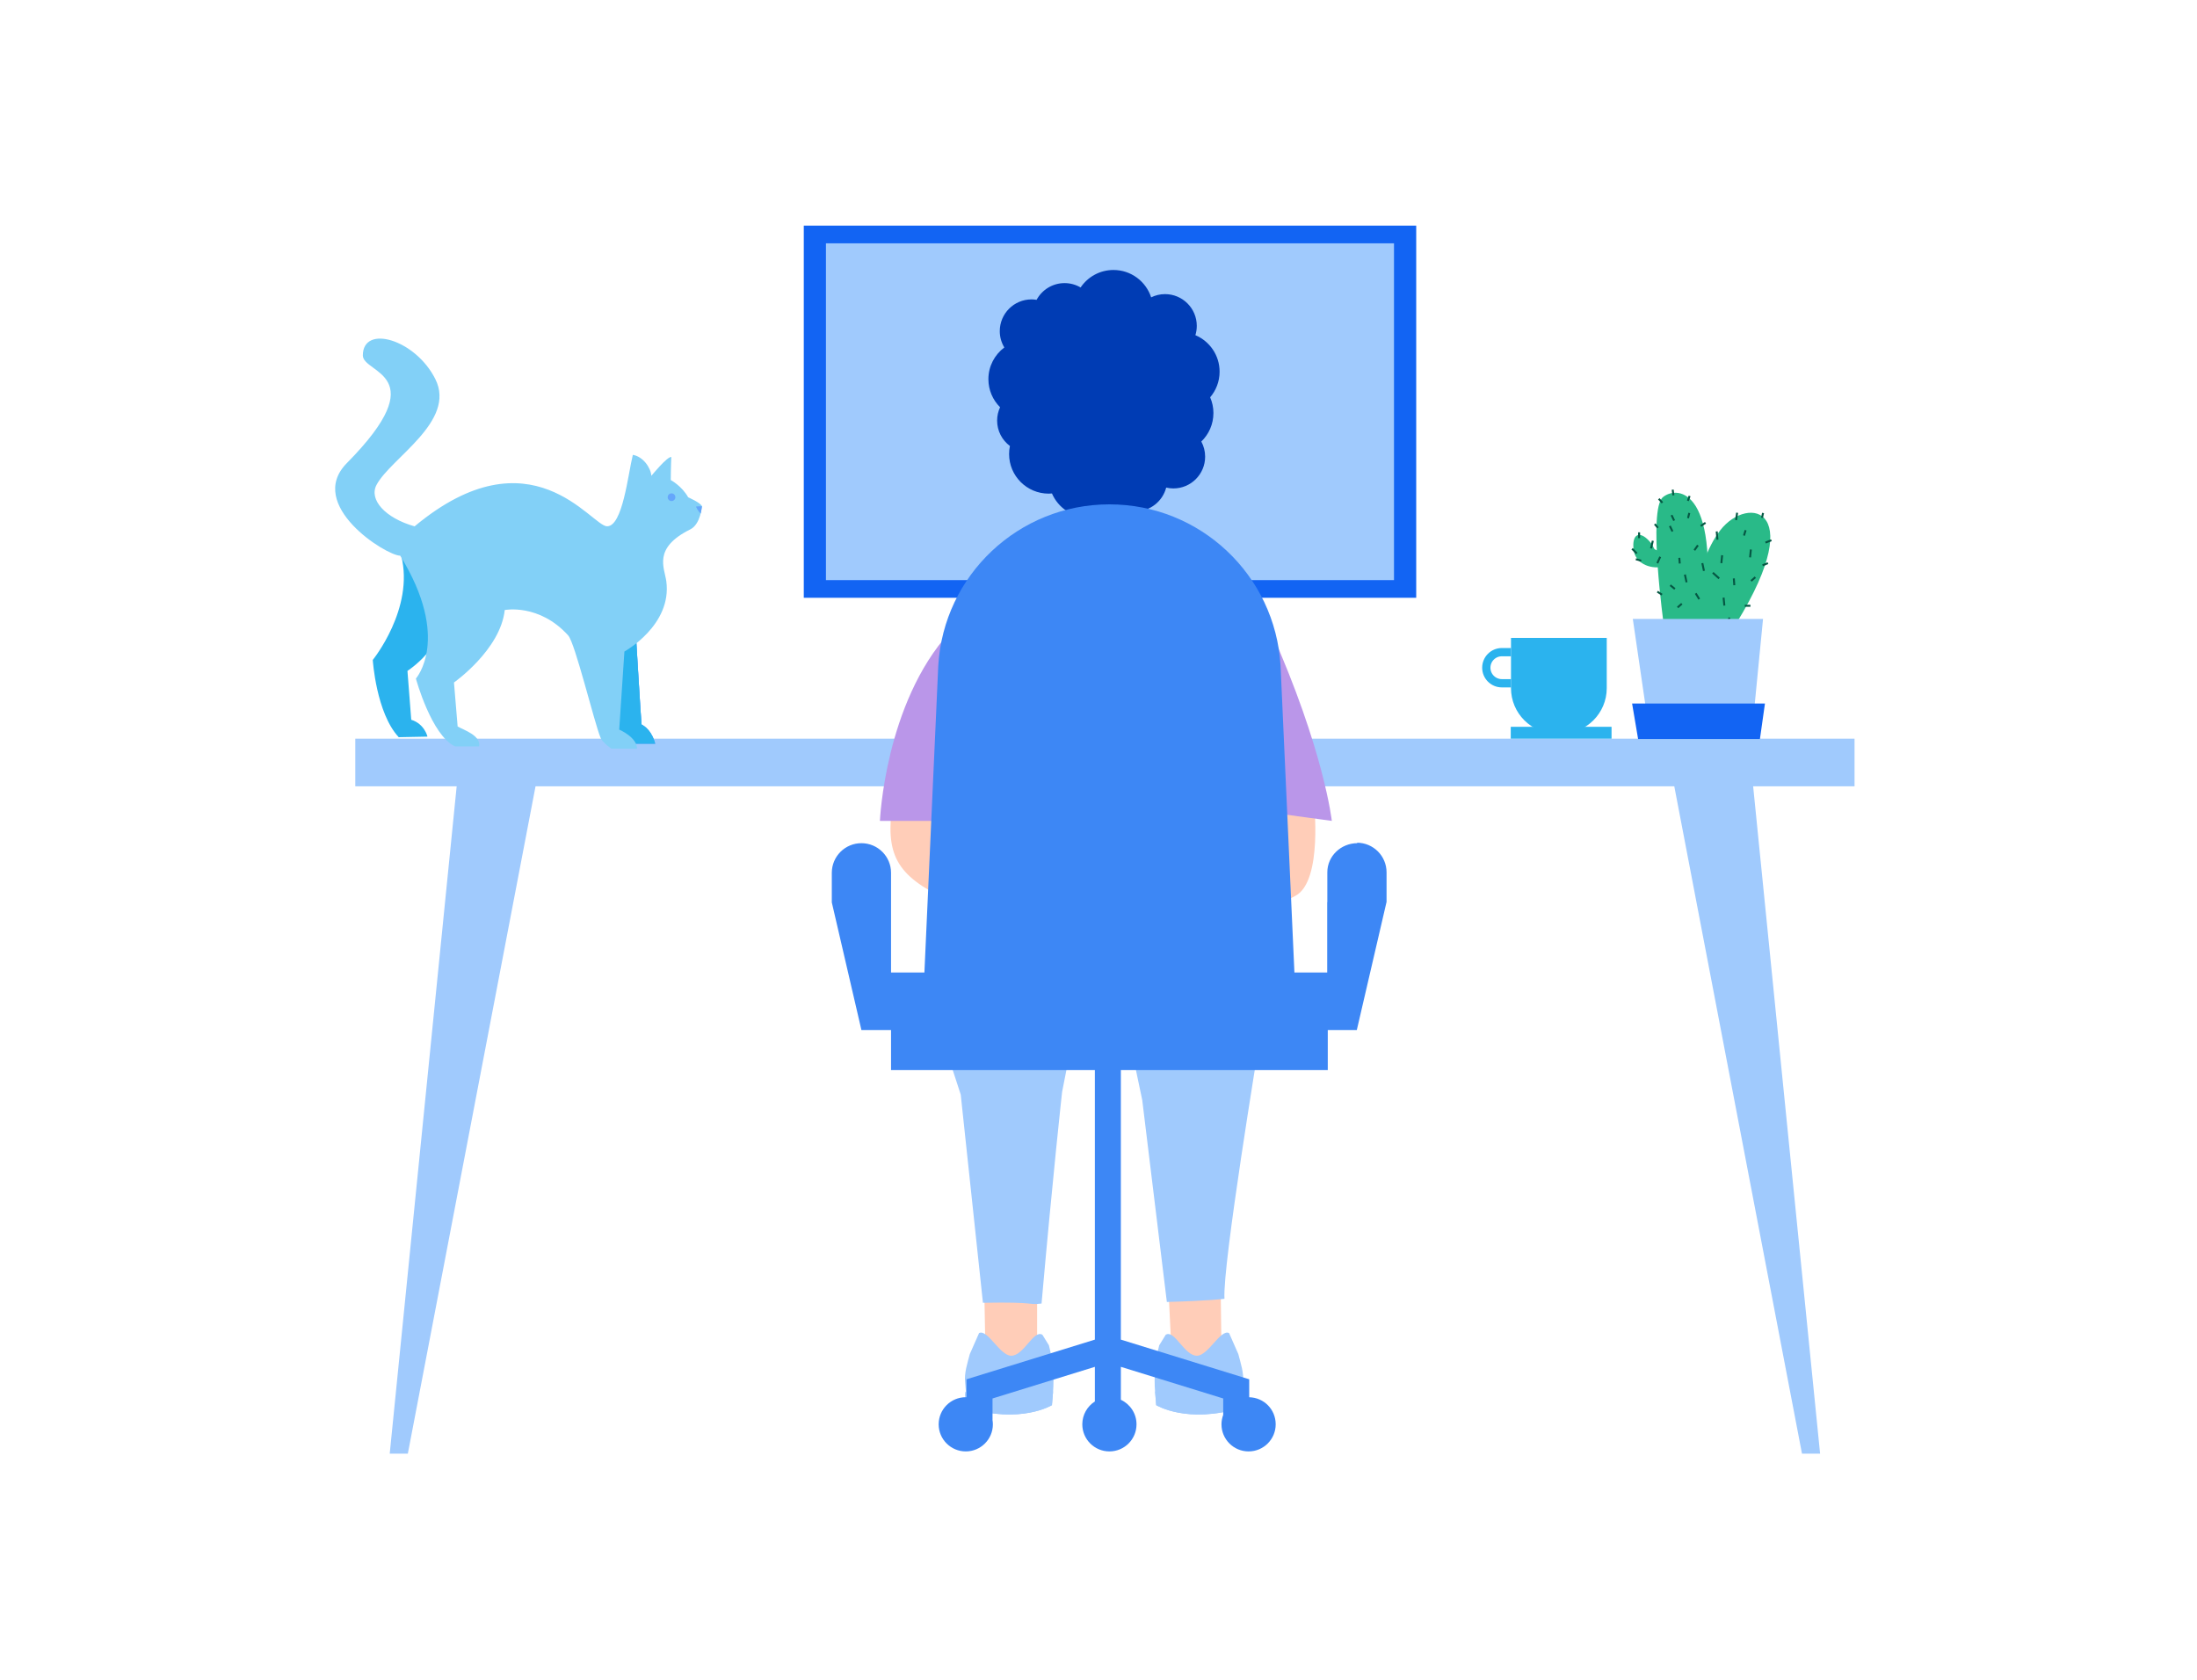 <svg  viewBox="0 0 340 260" fill="none" xmlns="http://www.w3.org/2000/svg">
<path d="M70.786 120.574H83.094L63.115 225.001H60.312L70.786 120.574Z" fill="#A0CAFD"/>
<path d="M271.198 120.574H258.891L278.869 225.001H281.672L271.198 120.574Z" fill="#A0CAFD"/>
<path d="M287.002 114.332H54.984V121.705H287.002V114.332Z" fill="#A0CAFD"/>
<path d="M257.673 85.494C255.169 84.934 256.531 85.121 255.18 83.686C253.693 82.106 252.541 82.662 252.803 85.043C253.066 87.425 255.841 88.241 257.673 87.61" fill="#29BA88"/>
<path d="M257.48 96.711C257.48 96.711 254.996 78.867 257.348 76.951C259.7 75.034 266.557 75.797 263.572 97.781L257.48 96.711Z" fill="#29BA88"/>
<path d="M263.195 81.417L263.938 80.914" stroke="#055743" stroke-width="0.304" stroke-miterlimit="10"/>
<path d="M261.211 77.521L261.477 76.766" stroke="#055743" stroke-width="0.304" stroke-miterlimit="10"/>
<path d="M262.219 85.163L262.763 84.398" stroke="#055743" stroke-width="0.304" stroke-miterlimit="10"/>
<path d="M256.484 87.172L256.928 86.18" stroke="#055743" stroke-width="0.304" stroke-miterlimit="10"/>
<path d="M256.086 81.109L256.573 81.702" stroke="#055743" stroke-width="0.304" stroke-miterlimit="10"/>
<path d="M252.578 84.934L253.305 85.662" stroke="#055743" stroke-width="0.304" stroke-miterlimit="10"/>
<path d="M256.711 77.207L257.267 77.822" stroke="#055743" stroke-width="0.304" stroke-miterlimit="10"/>
<path d="M256.484 91.574L257.201 92.045" stroke="#055743" stroke-width="0.304" stroke-miterlimit="10"/>
<path d="M259.883 86.34L259.953 87.22" stroke="#055743" stroke-width="0.304" stroke-miterlimit="10"/>
<path d="M253.664 82.394V83.299" stroke="#055743" stroke-width="0.304" stroke-miterlimit="10"/>
<path d="M258.422 81.406L258.827 82.256" stroke="#055743" stroke-width="0.304" stroke-miterlimit="10"/>
<path d="M261.425 79.394L261.234 80.201" stroke="#055743" stroke-width="0.304" stroke-miterlimit="10"/>
<path d="M255.786 83.699L255.508 84.885" stroke="#055743" stroke-width="0.304" stroke-miterlimit="10"/>
<path d="M258.859 75.793L258.968 76.667" stroke="#055743" stroke-width="0.304" stroke-miterlimit="10"/>
<path d="M258.484 90.582L259.197 91.157" stroke="#055743" stroke-width="0.304" stroke-miterlimit="10"/>
<path d="M259.617 94.02L260.276 93.445" stroke="#055743" stroke-width="0.304" stroke-miterlimit="10"/>
<path d="M253.987 86.794L253.156 86.551" stroke="#055743" stroke-width="0.304" stroke-miterlimit="10"/>
<path d="M260.75 88.93L261.003 90.129" stroke="#055743" stroke-width="0.304" stroke-miterlimit="10"/>
<path d="M258.68 79.731L259.085 80.58" stroke="#055743" stroke-width="0.304" stroke-miterlimit="10"/>
<path d="M261.805 97.59C261.805 97.59 261.941 87.584 266.238 82.052C270.534 76.523 280.487 78.422 267.595 98.227L261.805 97.59Z" fill="#29BA88"/>
<path d="M272.766 87.495L273.599 87.164" stroke="#055743" stroke-width="0.304" stroke-miterlimit="10"/>
<path d="M273.219 83.982L274.137 83.617" stroke="#055743" stroke-width="0.304" stroke-miterlimit="10"/>
<path d="M269.891 82.895L270.145 82.066" stroke="#055743" stroke-width="0.304" stroke-miterlimit="10"/>
<path d="M268.396 90.58L268.32 89.527" stroke="#055743" stroke-width="0.304" stroke-miterlimit="10"/>
<path d="M270.992 89.917L271.651 89.34" stroke="#055743" stroke-width="0.304" stroke-miterlimit="10"/>
<path d="M268.829 79.363L268.672 80.504" stroke="#055743" stroke-width="0.304" stroke-miterlimit="10"/>
<path d="M272.843 79.398L272.68 80.152" stroke="#055743" stroke-width="0.304" stroke-miterlimit="10"/>
<path d="M270.958 85.051L270.836 86.272" stroke="#055743" stroke-width="0.304" stroke-miterlimit="10"/>
<path d="M267.668 95.602L267.117 96.711" stroke="#055743" stroke-width="0.304" stroke-miterlimit="10"/>
<path d="M270.016 93.762H270.889" stroke="#055743" stroke-width="0.304" stroke-miterlimit="10"/>
<path d="M265.07 88.648L266.05 89.529" stroke="#055743" stroke-width="0.304" stroke-miterlimit="10"/>
<path d="M266.734 92.504L266.856 93.733" stroke="#055743" stroke-width="0.304" stroke-miterlimit="10"/>
<path d="M266.512 85.941L266.391 87.163" stroke="#055743" stroke-width="0.304" stroke-miterlimit="10"/>
<path d="M265.672 82.254L265.786 83.533" stroke="#055743" stroke-width="0.304" stroke-miterlimit="10"/>
<path d="M263.445 87.164L263.698 88.361" stroke="#055743" stroke-width="0.304" stroke-miterlimit="10"/>
<path d="M262.422 91.84L262.971 92.734" stroke="#055743" stroke-width="0.304" stroke-miterlimit="10"/>
<path d="M252.688 95.801L255.173 112.801H271.184L272.841 95.801H252.688Z" fill="#A0CAFD"/>
<path d="M252.578 108.887H273.138L272.362 114.381H253.505L252.578 108.887Z" fill="#1264F3"/>
<path d="M233.836 98.734H248.655V106.508C248.655 110.397 245.499 113.553 241.609 113.553H240.881C236.992 113.553 233.836 110.397 233.836 106.508V98.734Z" fill="#2BB3EE"/>
<path d="M233.833 100.941H232.423C231.093 100.941 230.016 102.019 230.016 103.349C230.016 104.679 231.093 105.756 232.423 105.756H233.833" stroke="#2BB3EE" stroke-width="1.28" stroke-miterlimit="10"/>
<path d="M233.799 114.332H249.398V112.497H233.799V114.332Z" fill="#2BB3EE"/>
<path d="M98.333 97.012C98.333 97.012 99.239 112.115 99.282 112.138C100.979 113.055 101.393 115.113 101.393 115.113H95.663L93.25 103.042L97.775 97.313" fill="#65A6FB"/>
<path d="M98.333 97.012C98.333 97.012 99.239 112.115 99.282 112.138C100.979 113.055 101.393 115.113 101.393 115.113H95.663L93.25 103.042L97.775 97.313" fill="#65A6FB"/>
<path d="M98.333 97.012C98.333 97.012 99.239 112.115 99.282 112.138C100.979 113.055 101.393 115.113 101.393 115.113H95.663L93.25 103.042L97.775 97.313" fill="#2BB3EE"/>
<path d="M61.703 114.104L66.154 114.016C66.154 114.016 65.717 112.052 63.643 111.406C63.64 111.406 63.056 103.848 63.056 103.848C77.719 93.636 59.419 75.328 62.097 86.022C64.145 94.204 57.688 102.147 57.688 102.147C57.688 102.147 58.211 110.351 61.703 114.104Z" fill="#2BB3EE"/>
<path d="M108.628 78.346C108.39 77.789 106.508 76.981 106.501 76.973C105.515 75.212 103.806 74.302 103.806 74.302C103.806 74.302 103.811 72.424 103.889 70.734C103.268 70.63 100.802 73.647 100.802 73.647C100.703 72.365 99.507 70.665 97.935 70.401C97.182 73.447 96.364 81.459 93.95 81.459C91.537 81.459 82.211 66.439 64.161 81.469C59.578 80.175 57.067 77.317 58.269 75.054C60.487 70.875 70.646 65.225 67.373 58.679C64.29 52.516 56.152 50.147 56.152 55.018C56.152 57.846 67.362 57.823 53.673 71.686C47.272 78.168 59.779 86.009 61.936 86.009C69.862 98.874 64.362 105.028 64.362 105.028C64.362 105.028 66.763 113.843 70.428 115.53H74.152C74.412 113.824 71.833 113.022 70.822 112.446L70.255 105.637C70.255 105.637 77.456 100.575 78.11 94.421C78.11 94.421 83.424 93.373 87.929 98.349C89.008 99.54 91.942 111.767 92.948 114.211C93.249 114.944 94.606 115.869 94.606 115.869L98.577 115.892C98.619 114.125 95.828 112.924 95.828 112.924L96.631 100.846C96.631 100.846 104.032 96.777 103.116 89.969C102.834 87.874 100.994 84.834 106.824 81.939C108.435 81.139 108.628 78.346 108.628 78.346Z" fill="#82D0F7"/>
<path d="M108.641 78.363C108.356 78.355 107.67 78.355 107.713 78.443C107.713 78.443 108.012 79.12 108.444 79.48L108.641 78.364V78.363Z" fill="#65A6FB"/>
<path d="M103.923 77.554C104.252 77.554 104.519 77.287 104.519 76.959C104.519 76.63 104.252 76.363 103.923 76.363C103.595 76.363 103.328 76.63 103.328 76.959C103.328 77.287 103.595 77.554 103.923 77.554Z" fill="#65A6FB"/>
<path d="M219.168 92.525V34.922H124.391V92.525H165.83V106.754H145.01V110.082H198.549V106.754H177.728V92.525H219.168Z" fill="#1264F3"/>
<path d="M215.73 37.66H127.82V89.791H215.73V37.66Z" fill="#A0CAFD"/>
<path d="M181.732 87.464V87.455H180.532V87.464C178.943 87.546 178.125 88.735 178.125 90.38H184.139C184.139 88.735 183.32 87.546 181.732 87.464Z" fill="#65A6FB"/>
<path d="M160.5 211.584L152.526 210.516L152.227 194.377H160.5V211.584Z" fill="#FFCDB8"/>
<path d="M143.484 153.472L148.68 169.426C148.68 169.426 151.791 198.648 152.116 201.646C160.71 201.482 158.94 202.044 161.187 201.762C162.939 181.897 164.367 169.009 164.367 169.009L168.318 148.937C168.318 148.937 147.933 141.568 143.484 153.471V153.472Z" fill="#A0CAFD"/>
<path d="M161.316 206.592C159.939 205.766 158.457 209.841 156.494 209.841C154.745 209.841 152.82 205.662 151.516 206.333L150.086 209.577C149.724 210.961 149.205 212.519 149.355 213.931L149.7 217.893C157.973 220.461 162.796 217.489 162.796 217.489L162.961 215.501C163.164 213.062 162.95 210.613 162.325 208.224L161.316 206.591V206.592Z" fill="#A0CAFD"/>
<path d="M149.481 215.365C149.074 215.656 149.702 217.892 149.702 217.892C157.975 220.46 162.798 217.488 162.798 217.488C162.798 217.488 162.967 215.411 162.97 215.365C162.97 215.365 156.522 217.815 149.481 215.365Z" fill="#A0CAFD"/>
<path d="M181.366 210.516H189.049L188.842 194.377H180.57L181.366 210.516Z" fill="#FFCDB8"/>
<path d="M198.784 155.375L194.858 161.457C194.858 161.457 189.155 195.899 189.495 201.026C189.495 201.026 187.293 201.333 180.578 201.52C180.578 201.52 179.145 189.794 176.771 170.281C175.105 162.224 173.023 152.548 173.023 152.548C173.023 152.548 194.336 143.47 198.784 155.373V155.375Z" fill="#A0CAFD"/>
<path d="M180.406 206.592C181.783 205.766 183.266 209.841 185.229 209.841C186.978 209.841 188.903 205.662 190.207 206.333L191.636 209.577C191.998 210.961 192.518 212.519 192.368 213.931L192.023 217.893C183.749 220.461 178.927 217.489 178.927 217.489L178.761 215.501C178.559 213.062 178.773 210.613 179.398 208.224L180.406 206.591V206.592Z" fill="#A0CAFD"/>
<path d="M192.247 215.365C192.654 215.656 192.026 217.892 192.026 217.892C183.753 220.46 178.93 217.488 178.93 217.488C178.93 217.488 178.761 215.411 178.758 215.365C178.758 215.365 185.207 217.815 192.247 215.365Z" fill="#A0CAFD"/>
<path d="M203.323 123.931C203.323 123.931 204.76 136.33 200.501 138.642C186.236 146.379 155.902 144.065 145.176 138.552C137.876 134.8 136.937 131.181 138.375 122.643" fill="#FFCDB8"/>
<path d="M178.172 56.897C175.812 55.988 173.838 56.857 172.314 56.897C170.79 56.859 167.797 55.933 165.437 56.842C163.026 57.77 162.496 63.071 162.563 65.92C162.63 68.769 163.577 74.362 164.917 76.219C165.426 76.925 166.226 77.838 167.097 78.704C167.097 78.704 168.155 84.204 163.675 86.176C154.994 89.995 167.59 90.87 172.167 90.87C176.744 90.87 191.244 89.612 179.559 85.477C176.663 84.453 177.449 78.787 177.449 78.787C178.351 77.895 179.187 76.947 179.713 76.218C181.053 74.36 181.388 68.663 181.455 65.814C181.522 62.965 180.585 57.826 178.174 56.897H178.172Z" fill="#003CB4"/>
<path d="M196.633 97.513C195.773 95.824 194.84 94.281 193.86 93.094C191.985 90.826 185.595 87.476 180.674 85.834C179.718 90.341 165.164 90.347 164.076 86.028C159.734 87.576 153.404 90.97 150.461 93.481C149.108 94.635 147.957 96.172 146.977 97.847V110.248H196.633V97.512V97.513Z" fill="#BA96E9"/>
<path d="M136.173 127.056C136.173 127.056 136.941 108.892 146.978 97.85C155.236 98.486 152.439 127.056 152.439 127.056H136.172H136.173Z" fill="#BA96E9"/>
<path d="M193.646 125.362L206.108 127.057C206.108 127.057 204.917 116.134 196.603 97.498C188.775 98.286 193.646 125.362 193.646 125.362Z" fill="#BA96E9"/>
<path d="M164.648 43.458L164.641 43.443C164.644 43.454 164.647 43.461 164.65 43.471C164.65 43.471 164.65 43.466 164.65 43.458H164.648Z" fill="#003CB4"/>
<path d="M187.787 63.937C187.787 63.069 187.604 62.245 187.279 61.497C188.189 60.427 188.741 59.043 188.741 57.529C188.741 54.988 187.196 52.81 184.995 51.88C185.135 51.425 185.21 50.941 185.21 50.44C185.21 47.725 183.009 45.524 180.294 45.524C179.523 45.524 178.797 45.706 178.147 46.023C177.348 43.566 175.042 41.787 172.318 41.787C170.2 41.787 168.332 42.861 167.231 44.495C166.502 44.068 165.657 43.819 164.751 43.819C162.878 43.819 161.25 44.867 160.42 46.408C160.164 46.367 159.905 46.34 159.638 46.34C156.923 46.34 154.721 48.541 154.721 51.256C154.721 52.181 154.981 53.042 155.425 53.781C153.931 54.9 152.961 56.678 152.961 58.686C152.961 60.386 153.653 61.922 154.769 63.034C154.478 63.661 154.311 64.358 154.311 65.095C154.311 66.707 155.091 68.135 156.291 69.031C156.208 69.434 156.164 69.849 156.164 70.276C156.164 73.661 158.909 76.406 162.294 76.406C162.464 76.406 162.631 76.395 162.798 76.38C163.738 78.56 165.904 80.087 168.429 80.087C170.164 80.087 171.726 79.364 172.842 78.207C173.652 78.794 174.645 79.145 175.724 79.145C178.01 79.145 179.926 77.583 180.476 75.47C180.833 75.553 181.204 75.6 181.586 75.6C184.301 75.6 186.503 73.399 186.503 70.684C186.503 69.836 186.289 69.039 185.911 68.342C187.065 67.228 187.785 65.667 187.785 63.935L187.787 63.937Z" fill="#003CB4"/>
<path d="M209.996 130.437L210.066 130.507C207.535 130.507 205.412 132.489 205.412 135.021V139.605L205.393 139.675V150.528H200.32L198.174 103.022C197.341 89.004 185.731 78.064 171.689 78.064C157.647 78.064 146.037 89.004 145.204 103.022L143.058 150.528H137.895V135.093C137.895 132.562 135.843 130.509 133.311 130.509C130.778 130.509 128.727 132.562 128.727 135.093V139.677L133.311 159.428H137.895V165.63H169.438V207.348L149.574 213.489V216.268C149.535 216.268 149.498 216.262 149.459 216.262C147.142 216.262 145.265 218.14 145.265 220.457C145.265 222.774 147.142 224.651 149.459 224.651C151.776 224.651 153.654 222.774 153.654 220.457C153.654 220.211 153.628 219.972 153.588 219.738H153.598V216.456L169.438 211.56V216.921C168.271 217.666 167.494 218.969 167.494 220.457C167.494 222.774 169.372 224.651 171.689 224.651C174.006 224.651 175.883 222.774 175.883 220.457C175.883 218.775 174.89 217.328 173.461 216.659V211.56L189.3 216.456V218.993C189.13 219.45 189.032 219.942 189.032 220.457C189.032 222.774 190.91 224.651 193.227 224.651C195.543 224.651 197.421 222.774 197.421 220.457C197.421 218.14 195.595 216.319 193.324 216.267V213.487L173.459 207.347V165.629H205.482V159.427H209.976L214.56 139.675L214.579 139.605V135.021C214.579 132.49 212.527 130.437 209.995 130.437H209.996Z" fill="#3D87F5"/>
</svg>
